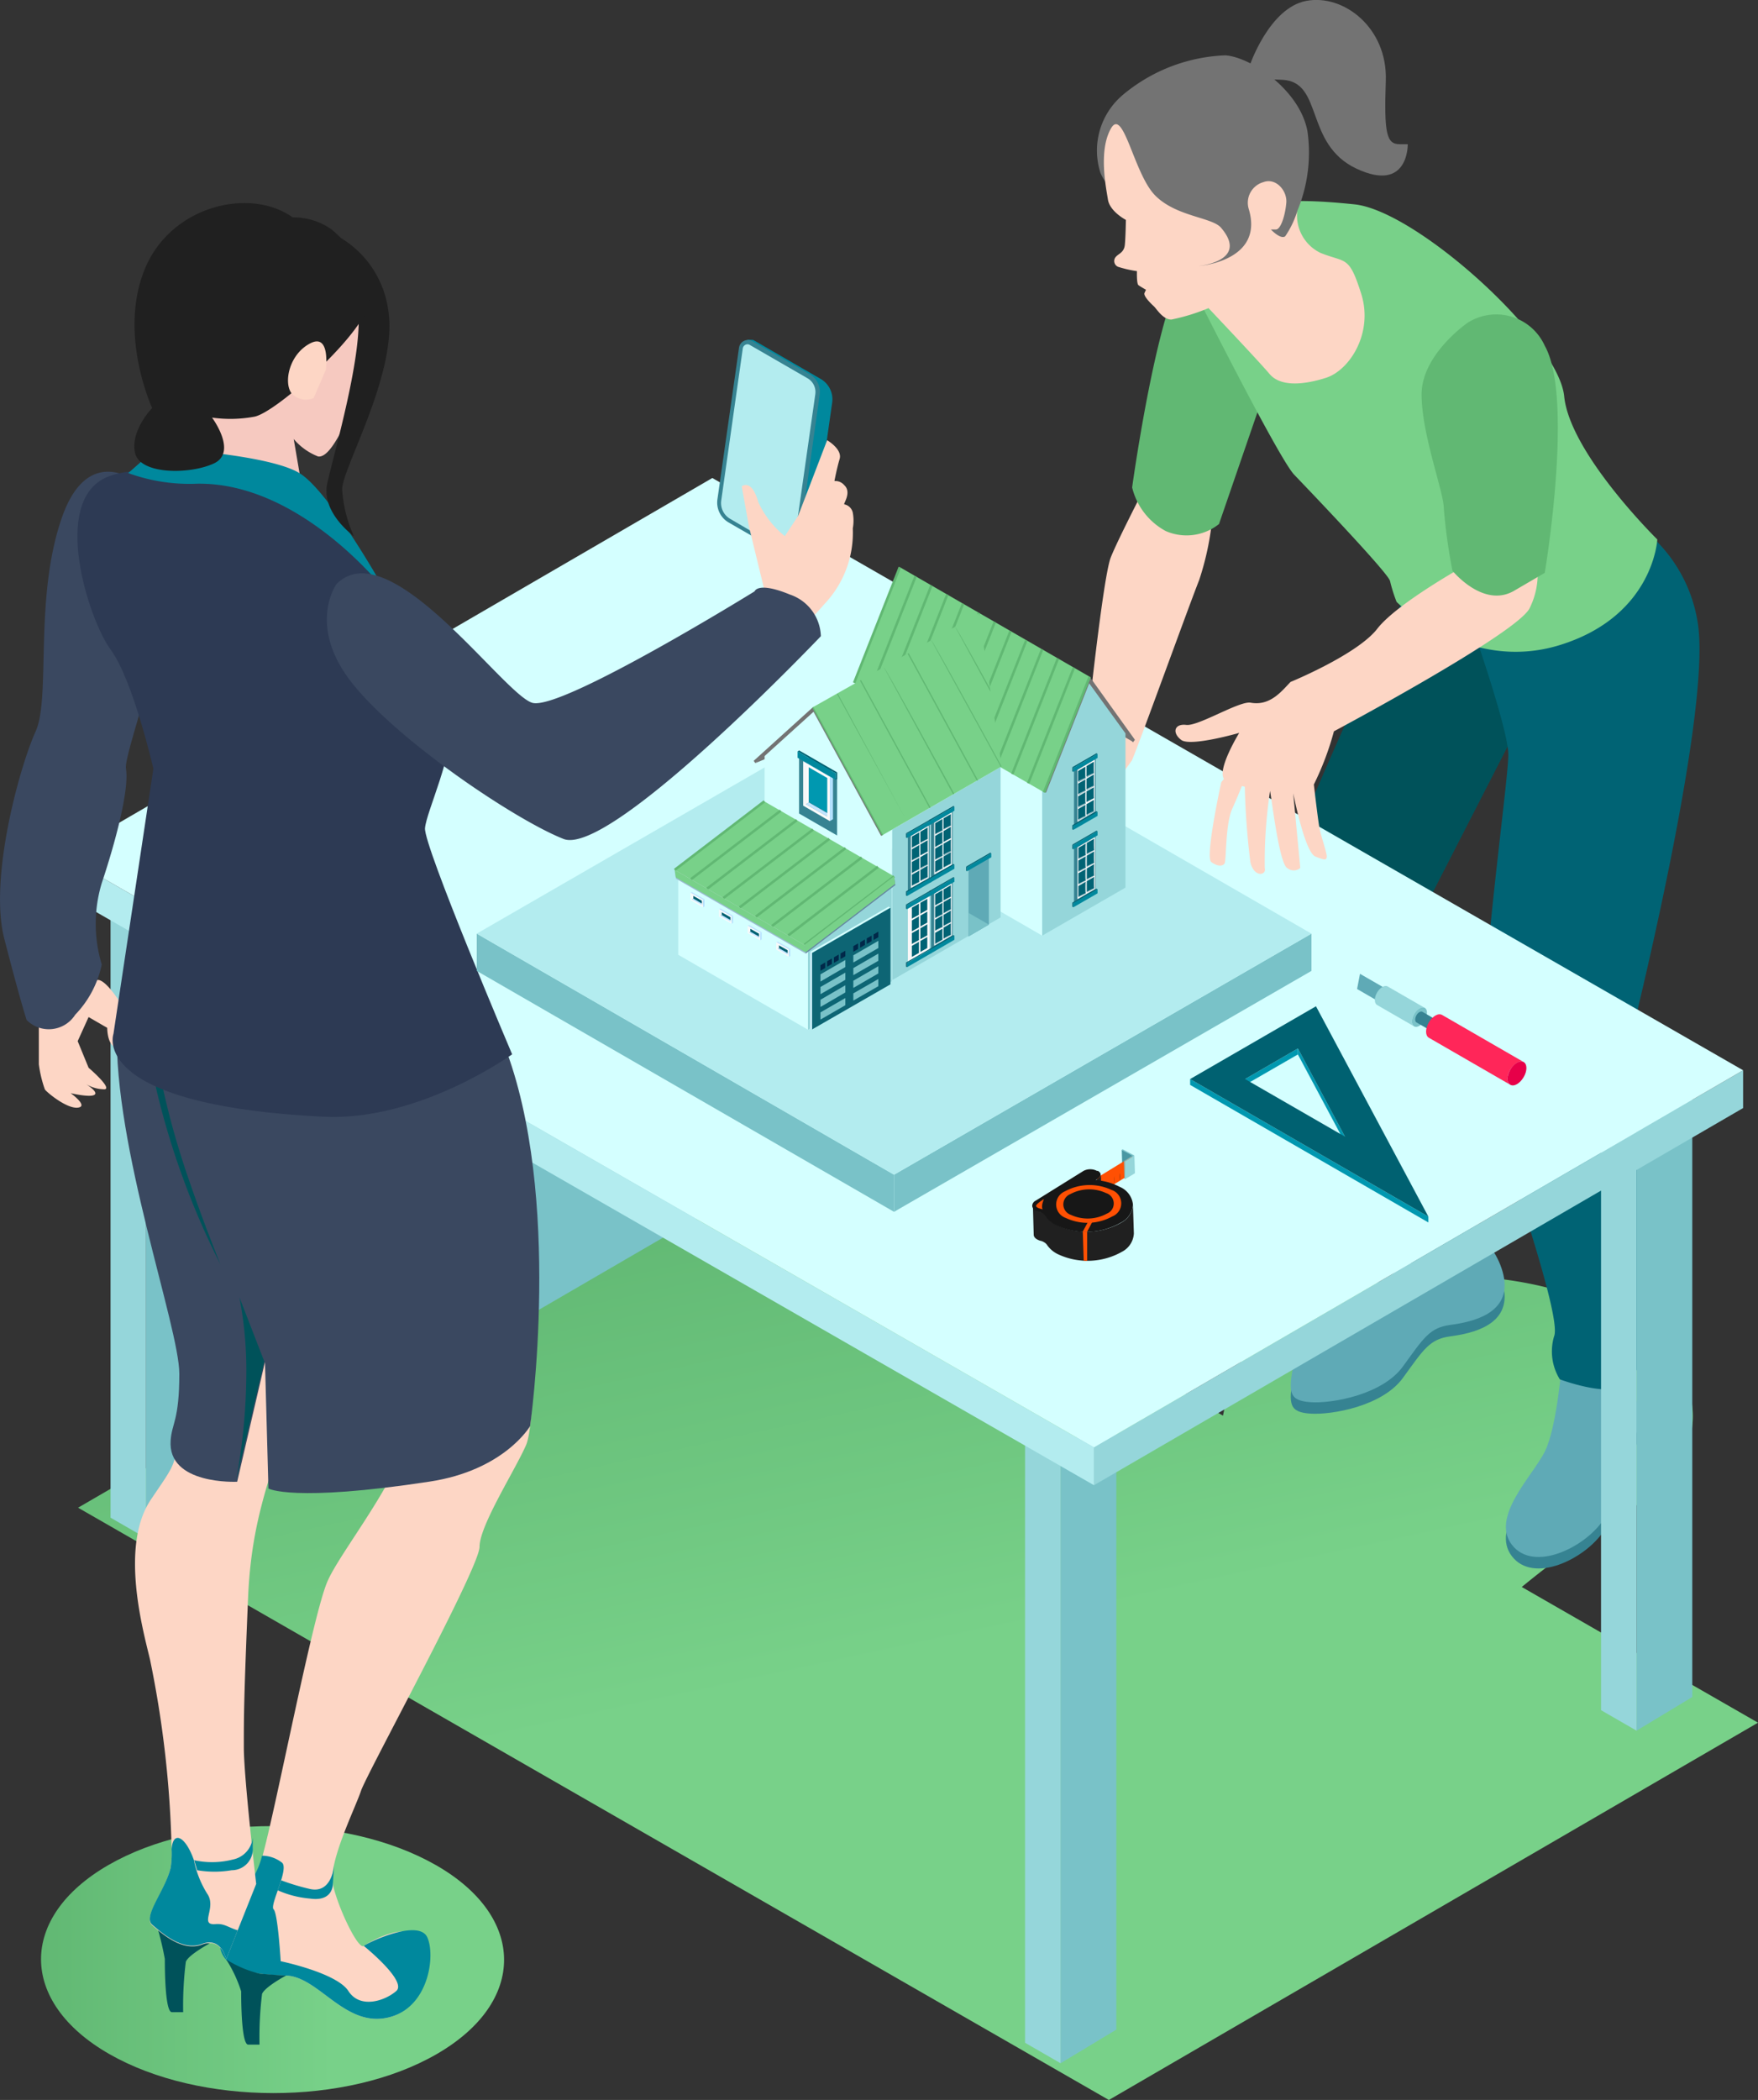 <?xml version="1.0" encoding="UTF-8"?> <svg xmlns="http://www.w3.org/2000/svg" xmlns:xlink="http://www.w3.org/1999/xlink" viewBox="0 0 132.16 157.85"><rect x="0" y="0" width="132.16" height="157.85" fill="#333333" stroke="none"/> <defs> <style>.cls-1{isolation:isolate;}.cls-2,.cls-3,.cls-39{mix-blend-mode:multiply;}.cls-2{fill:url(#Безымянный_градиент_5);}.cls-3{fill:url(#Безымянный_градиент_9);}.cls-4{fill:#368392;}.cls-5{fill:#5faab6;}.cls-6{fill:#00525a;}.cls-7{fill:#006374;}.cls-8{fill:#79c2c8;}.cls-9{fill:#95d6da;}.cls-10{fill:#b3ecef;}.cls-11{fill:#d4ffff;}.cls-12{fill:#737373;}.cls-13{fill:#fdd6c5;}.cls-14{fill:#61b873;}.cls-15{fill:#78d189;}.cls-16{fill:#00889d;}.cls-17{fill:#f6c9c0;}.cls-18{fill:#3a4860;}.cls-19{fill:#2d3a54;}.cls-20{fill:#202020;}.cls-21{fill:#dbdde4;}.cls-22{fill:#c4c8cd;}.cls-23{fill:#cedbe8;}.cls-24{fill:#9abad2;}.cls-25{fill:#6486a0;}.cls-26{fill:#f8f8f8;}.cls-27{fill:#c6def6;}.cls-28{fill:#d3f3ff;}.cls-29{fill:#0d6574;}.cls-30{fill:#012849;}.cls-31{fill:#006171;}.cls-32{fill:#f9fafa;}.cls-33{fill:#ededed;}.cls-34{fill:#fafafa;}.cls-35{fill:#e70049;}.cls-36{fill:#c2e4ff;}.cls-37{fill:#0098b0;}.cls-38{fill:#b4e1ff;}.cls-40{fill:#4998a3;}.cls-41{fill:#ff5003;}.cls-42{fill:#171717;}.cls-43{fill:#ff2659;}</style> <linearGradient id="Безымянный_градиент_5" x1="3.09" y1="147.28" x2="37.89" y2="147.28" gradientUnits="userSpaceOnUse"> <stop offset="0" stop-color="#61b873"></stop> <stop offset="0.63" stop-color="#78d189"></stop> </linearGradient> <linearGradient id="Безымянный_градиент_9" x1="61.49" y1="86.21" x2="87.13" y2="204.57" gradientUnits="userSpaceOnUse"> <stop offset="0.01" stop-color="#61b873"></stop> <stop offset="0.32" stop-color="#78d189"></stop> <stop offset="0.65" stop-color="#78d189"></stop> </linearGradient> </defs> <title>12Ресурс 5</title> <g class="cls-1"> <g id="Слой_2" data-name="Слой 2"> <g id="Layer_1" data-name="Layer 1"> <path class="cls-2" d="M32.83,154.4c-6.77,3.92-17.79,3.9-24.61,0s-6.85-10.3-.07-14.21,17.79-3.89,24.61,0S39.61,150.49,32.83,154.4Z"></path> <path class="cls-3" d="M114.4,119.29A75.25,75.25,0,0,1,122,113.8c7.06-4.07,7-10.7-.08-14.8s-18.58-4.12-25.64,0c-2.26,1.31-3.68,4.09-4.34,7.41L54.67,85,5.87,113.33l77.49,44.52,48.8-28.36Z"></path> <path class="cls-4" d="M106.71,94.2s-4.09,5.17-5.38,5.82-3.66,1.29-4.09,3.44-.27,2.7,1.29,2.8,5.38-.54,6.94-2.69,2-2.91,3.56-3.12,4.63-.81,4-3.72-3.87-4.79-3.87-4.79Z"></path> <path class="cls-5" d="M106.71,93.34s-4.09,5.17-5.38,5.82-3.66,1.29-4.09,3.44-.27,2.69,1.29,2.8,5.38-.54,6.94-2.69,2-2.91,3.56-3.12,4.63-.81,4-3.72-3.87-4.79-3.87-4.79Z"></path> <path class="cls-6" d="M106.07,43.81S92.71,71.38,94,74.82,105.42,91.4,105.2,93.56s3.66,1.72,5,.86.64-3.88.64-3.88-2.15-10.12-3.66-12.49a37.81,37.81,0,0,0-3-4.09L114.68,53.5l.86-9.26Z"></path> <path class="cls-4" d="M117.42,103.3s-.37,4.85-1.29,6.68-4.09,4.9-2.47,7,5.49.22,6.89-1.88,1.4-4.85,2.37-6.3-.6-4.36-.87-6.09S117.42,103.3,117.42,103.3Z"></path> <path class="cls-5" d="M117.42,102.44s-.37,4.85-1.29,6.68-4.09,4.9-2.47,7,5.49.21,6.89-1.89,1.4-4.84,2.37-6.29-.6-4.37-.87-6.09S117.42,102.44,117.42,102.44Z"></path> <path class="cls-7" d="M109.3,43.17s4.09,11.2,4.09,13.56-2.8,21.54-1.73,25.2,5.82,17,5.17,18.52a4,4,0,0,0,.43,3.23s4.53,1.72,5.39,0,1.72-1.94,1.72-1.94,1.72-16.8,0-18.3a9.53,9.53,0,0,1-2.37-3s6.89-26.92,5.6-33.81A11.13,11.13,0,0,0,120.28,38Z"></path> <polygon class="cls-8" points="59.77 40.98 59.77 87.26 10.98 115.62 10.98 69.33 59.77 40.98"></polygon> <polygon class="cls-9" points="10.98 69.33 10.98 115.62 8.31 114.08 8.31 67.8 10.98 69.33"></polygon> <g class="cls-1"> <polygon class="cls-8" points="83.92 106.27 83.92 152.56 79.73 155.09 79.73 108.8 83.92 106.27"></polygon> <polygon class="cls-9" points="79.73 108.8 79.73 155.09 77.06 153.55 77.06 107.27 79.73 108.8"></polygon> <polygon class="cls-8" points="127.22 81.28 127.22 127.56 123.03 130.09 123.03 83.81 127.22 81.28"></polygon> <polygon class="cls-9" points="123.03 83.81 123.03 130.09 120.36 128.55 120.36 82.27 123.03 83.81"></polygon> <polygon class="cls-9" points="131.04 80.45 131.04 83.29 82.24 111.64 82.24 108.8 131.04 80.45"></polygon> <polygon class="cls-10" points="82.24 108.8 82.24 111.64 4.75 67.13 4.75 64.29 82.24 108.8"></polygon> <polygon class="cls-11" points="131.04 80.45 82.24 108.8 4.75 64.29 53.55 35.93 131.04 80.45"></polygon> </g> <path class="cls-12" d="M93.92,5S95.38.62,98.18.07s6.14,2,6,6,.06,4.77,1.05,4.77h.6s.08,3.68-3.85,1.84S99.5,6.16,96.42,6s-2.87,0-2.87,0Z"></path> <path class="cls-13" d="M91.15,38.81a21.38,21.38,0,0,1-1,4.79c-.75,1.88-4.74,12.92-5.06,13.56a38.43,38.43,0,0,1-2.58,3.29,4.76,4.76,0,0,0-1,1.56c-.11.59-.6,1.83-1.4,1.83s-1-.65-.7-1.24.86-.64.86-1.29V60s-4.52-.27-4.85-.22a13.54,13.54,0,0,0-1.77.49,5,5,0,0,1-1.94.37c-.38-.1-1-.64-.49-.91s.81-.38,1.51-.75a17.92,17.92,0,0,1,3.66-.65l-4.25-.22a4.27,4.27,0,0,1-1.35-.27.59.59,0,0,1-.1-.91,2.23,2.23,0,0,1,.8-.22s-.64-.53-.27-.75a3.36,3.36,0,0,1,.81-.32s-.16-.43,0-.54,5.22.59,6.78.48a8.18,8.18,0,0,0,2.91-.8s1.19-11.36,1.78-12.87,3.34-6.78,3.34-6.78Z"></path> <path class="cls-14" d="M95.08,29.39l-3.44,10a3.91,3.91,0,0,1-4,.53,5.08,5.08,0,0,1-2.53-3.28s2.21-16.1,4.63-16.9S95.08,29.39,95.08,29.39Z"></path> <path class="cls-15" d="M89.54,21.36s6.57,13.09,7.75,14.32,7.11,7.43,7.21,8a11.49,11.49,0,0,0,.49,1.56s5.33,5.43,12.33,3.23,7.27-7.92,7.27-7.92-6.57-6.46-7-10.76-11.09-13.95-15.77-14.43S89.05,14.37,89.54,21.36Z"></path> <path class="cls-13" d="M115.59,42.79l-5.27-.38s-5.28,2.91-6.78,4.85-6.52,4-6.52,4c-.64.65-1.51,1.83-3,1.56-.85-.15-3.93,1.78-4.84,1.67s-1.08.6-.38,1.13,4.36-.53,4.36-.53-1.66,2.7-1.15,3.46l-.2.25s-1.24,5.65-.75,6,.86.32,1,.1.05-3,.59-4.14c.3-.66.55-1.27.71-1.68l.22.06A55.34,55.34,0,0,0,94,64.81c.27,1.18,1.24,1,1.08.43a35.47,35.47,0,0,1,.4-5.79c.18,1.08.7,5.37,1.27,5.79s1,0,1,0l-.53-5.61c.13.64.92,4.45,1.66,4.75s.81.27.86.05-.43-1.56-.54-2.15-.33-2.45-.43-3.31a21.76,21.76,0,0,0,1.51-4S114.14,47.58,115,45.7A5.82,5.82,0,0,0,115.59,42.79Z"></path> <path class="cls-14" d="M110.32,24.27s-3.45,2.37-3.45,5.38,1.67,7.33,1.67,8.56a42.27,42.27,0,0,0,.65,4.69s2.31,2.85,4.63,1.51l2.31-1.35s2.21-13.14,0-17.07A4,4,0,0,0,110.32,24.27Z"></path> <path class="cls-12" d="M84.05,14.69A4.39,4.39,0,0,1,82.73,13,5.47,5.47,0,0,1,84.45,7.1a12.74,12.74,0,0,1,7.67-2.94c1.94.14,5.6,2.61,6.17,5.71a11.39,11.39,0,0,1-.77,6s-.39,1.95-.39,2.41.16.94-1.35,1.8A12,12,0,0,1,93,21.28l-2.7-.59-2-3Z"></path> <path class="cls-13" d="M97.52,15.89A3.12,3.12,0,0,0,99.25,19c1.93.79,2.15.14,3.08,3.08s-.86,5.75-2.65,6.32-3.45.65-4.24-.29-4.59-4.95-4.59-4.95a14.74,14.74,0,0,1-2.79.86c-.65,0-1.11-.81-1.32-1s-.81-.78-.7-1l.11-.24s-.43-.24-.57-.35-.11-1.05-.11-1.05a8.66,8.66,0,0,1-1.34-.3.47.47,0,0,1-.24-.78c.21-.24.61-.32.67-.89s.08-1.88.08-1.88S83.43,15.9,83.29,15s-.72-3.66.22-5.33,1.72,3.36,3.31,5,4.36,1.65,5,2.48C93.92,19.65,90.08,20,90.08,20s5-.34,3.79-4.31a1.61,1.61,0,0,1,1.11-2c.94-.35,1.8.65,1.72,1.56s-.41,2-.78,2h-.38s.73.78,1.08.51A7.13,7.13,0,0,0,97.52,15.89Z"></path> <path id="Axo_base" data-name="Axo base" class="cls-16" d="M56.62,25.55l5.07,2.93a1.77,1.77,0,0,1,.87,1.78L60.8,42.65,56.18,25.53Z"></path> <g id="Axo_Projection" data-name="Axo Projection"> <path id="Axo_base-2" data-name="Axo base" class="cls-4" d="M56.54,25.63l4.33,2.5a1.52,1.52,0,0,1,.75,1.54L60,41.22a.68.68,0,0,1-1,.49l-4.23-2.44a1.73,1.73,0,0,1-.84-1.71l1.63-11.44A.68.68,0,0,1,56.54,25.63Z"></path> <path class="cls-10" d="M59.3,41.48a.34.34,0,0,1-.17,0L54.89,39a1.37,1.37,0,0,1-.67-1.38l1.62-11.43a.36.36,0,0,1,.35-.31.35.35,0,0,1,.18.05l4.33,2.5a1.19,1.19,0,0,1,.59,1.21L59.65,41.17A.35.35,0,0,1,59.3,41.48Z"></path> </g> <path class="cls-17" d="M12.83,35.1s3.26-2,2.21-4.17-5.73-2.47-3.9-8.08,3.51-6.64,7.55-6.51a15.91,15.91,0,0,1,5.86,1s3.79,3.42,3.66,5.37-.92,2.61-.92,3.78a10.31,10.31,0,0,1-.91,4.43c-.78,1.7-1.69,3.52-2.47,3.39A4.58,4.58,0,0,1,22.08,33l.78,4.56Z"></path> <path class="cls-13" d="M12.09,45.53,8.49,57.12s-.15,8.26-1.4,9.64-1.25,6.9-1.25,6.9H7.36c.6,0,1.6,1.59,1.6,1.59s.73,3.5-.09,3.5-.81-1.49-.81-1.49l-1.4-.81-.82,1.81.82,2s1.77,1.51,1.22,1.62a2.73,2.73,0,0,1-1.43-.4s1,.61.64.82-1.78-.13-1.78-.13,1.4,1,.53,1.09S3.4,82,3.37,81.88A9.05,9.05,0,0,1,2.92,80c0-.69,0-3.47,0-3.47a16.19,16.19,0,0,0-.9-2.7C1.33,72.26.19,64,1.78,60.52s2-9,2.31-11.56S4.51,37.44,8,37.5,12.09,45.53,12.09,45.53Z"></path> <path class="cls-18" d="M10.74,36.54S6.7,32.89,4.62,39,3.84,52.43,2.67,55-.85,66,.32,70.55,2,76.67,2,76.67a2.35,2.35,0,0,0,3.65-.39,7.71,7.71,0,0,0,2-3.78,10.55,10.55,0,0,1,0-6.12c1-3,2.08-7,1.82-8.6S16.09,39.79,10.74,36.54Z"></path> <path class="cls-13" d="M21.52,148.5c2.42.09,4.35,3.81,7.53,3.18s2.86-4.56,2.23-5.94-3.5.21-3.93.53-2-3-2.33-4.66,1.7-5.73,2.12-7,8.91-16.75,8.91-18.34,2.65-5.72,3.49-7.63.53-12.19,0-18.23a29.73,29.73,0,0,0-4.13-11.66L18.66,73.66l-1.8,6.47a25,25,0,0,0,1.06,6.36c1.06,3.6,5.94,5.3,5.94,5.3s6,11.55,6.78,14.63-4.88,9.85-6,12.4c-1.09,2.37-3.85,16.87-4.9,20.67a5.66,5.66,0,0,1-.19.63c-.85,2.34-2.86,3.18-3,5.62S19.11,148.41,21.52,148.5Z"></path> <path class="cls-16" d="M21.52,148.5c2.42.09,4.35,3.81,7.53,3.18s3.71-4.68,3.07-6.06-4.34.33-4.77.65c0,0,3.29,2.65,2.44,3.39s-2.72,1.37-3.6,0-5.09-2.24-5.09-2.24-.21-3.59-.53-3.9,1.17-3,.64-3.5a2.44,2.44,0,0,0-1.51-.53,5.66,5.66,0,0,1-.19.63c-.85,2.34-2.86,3.18-3,5.62S19.11,148.41,21.52,148.5Z"></path> <path class="cls-6" d="M19.51,153.69h-.85c-.53,0-.53-3.5-.53-4A10.07,10.07,0,0,0,17,147.28a8.25,8.25,0,0,0,2.5,1.07c.95.09,2,.15,2,.15s-1.59.85-1.8,1.38A26.62,26.62,0,0,0,19.51,153.69Z"></path> <path class="cls-6" d="M13.77,151.25h-.85c-.53,0-.53-3.49-.53-4a23.36,23.36,0,0,0-.73-2.93s1.16,1.51,2.11,1.61,2,.15,2,.15-1.59.85-1.8,1.38A26.62,26.62,0,0,0,13.77,151.25Z"></path> <path class="cls-13" d="M11.35,112.71c-2.36,3.49-.6,9.83-.08,12A78.75,78.75,0,0,1,12.9,139a6.92,6.92,0,0,1-.07,1.39c-.42,1.8-2.12,3.71-1.38,4.34s2.26,2,3.74,1.44S17,147.28,17,147.28l2.26-5.67s-.93-8-.93-10.28,0-3.61.32-11.24,2.65-10.49,3.82-17.49a73.42,73.42,0,0,0,.74-14.21C24,69.21,16.33,64.54,12.51,68.15S10,81.08,10,81.08s3.92,17,3.5,23.22S13.75,109.15,11.35,112.71Z"></path> <path class="cls-18" d="M14,65.33s-4.95,3.13-5.21,12,4.69,22.42,4.69,25.93-.56,3.71-.65,5c-.26,3.38,5,3.12,5,3.12l2.09-9,.26,9.51s1.82,1.05,12.11-.52c5.63-.85,7.56-4.17,7.56-4.17s2.48-17.33-1.95-28.66-4.56-11.73-4.56-11.73Z"></path> <path class="cls-6" d="M19.87,102.34,18,97.52a29.3,29.3,0,0,1,.52,5.34,45.22,45.22,0,0,1-.78,8.47Z"></path> <path class="cls-6" d="M14.13,68.2a29.16,29.16,0,0,0-2,6.69,18.51,18.51,0,0,0,.11,6.88,61.45,61.45,0,0,0,1.89,6.71c.75,2.2,1.57,4.39,2.44,6.56a59.37,59.37,0,0,1-4.82-13.17,17.44,17.44,0,0,1,0-7.05A24.49,24.49,0,0,1,14.13,68.2Z"></path> <path class="cls-16" d="M11.45,144.68c.75.64,2.26,2,3.74,1.44S17,147.28,17,147.28l.87-2.18c-.76-.24-1-.52-1.66-.47-1.28.11.11-1.22-.63-2.28a7.49,7.49,0,0,1-1-2.52C13.94,138,13,137.58,12.9,139a6.92,6.92,0,0,1-.07,1.39C12.41,142.14,10.71,144.05,11.45,144.68Z"></path> <path class="cls-16" d="M25.12,140.16l-.1,1.45s.05,1.36-1.72,1.1a7.49,7.49,0,0,1-2.42-.62l.26-.75a16.71,16.71,0,0,0,2.16.65C25,142.37,25.12,140.16,25.12,140.16Z"></path> <path class="cls-16" d="M19,138.89a1.58,1.58,0,0,1-1.58,1.69,7.73,7.73,0,0,1-2.6,0l-.22-.75a6.29,6.29,0,0,0,2.89-.05A1.88,1.88,0,0,0,19,138.15l0,1.23Z"></path> <path class="cls-19" d="M22.8,37.71s6.33,6.36,7.88,9.19,3.39,3.23,3.39,6.62-2,7.42-2.12,8.73,6.55,17,6.55,17-7,5.06-14.2,4.69C6.57,83.06,8.53,77.71,8.53,77.71l3-19.93S10,51.11,8.33,48.85s-4.56-11.23-.26-13S22.8,37.71,22.8,37.71Z"></path> <path class="cls-16" d="M9.64,35.56l2.15-1.89s8.52.44,10.81,1.95,6.32,8.74,6.32,8.74-6.32-8.15-14.14-8A13.43,13.43,0,0,1,9.64,35.56Z"></path> <path class="cls-13" d="M27.22,44.06s2.23,0,5.17,2.46a76.74,76.74,0,0,1,6.86,6.89l2.21,1.92,4.72.89c.45.09,11.37-11.51,11.37-11.51L56.3,39.56l-.54-3s.73-.63,1.25,1.19A7.07,7.07,0,0,0,59,40.3l1-1.52,2.18-5.69s1.16.67.94,1.41-.39,1.66-.39,1.66a.87.87,0,0,1,.74.31c.58.54-.09,1.41,0,1.44a.81.81,0,0,1,.64.63,3.25,3.25,0,0,1,0,1.18A7.78,7.78,0,0,1,62,45.38C57.75,50.24,44.6,62.24,42.81,61.85a14.65,14.65,0,0,1-6.37-2.69C34.38,57.46,20.46,46.8,27.22,44.06Z"></path> <path class="cls-20" d="M26.6,40.3s-2.47-1.76-2-3.95,2.75-9.83,2.31-13.22a18.74,18.74,0,0,0-2.37-5.78,7.5,7.5,0,0,1,4.64,5.92c.78,4.67-3.46,11.91-3.46,13.52A10.16,10.16,0,0,0,26.6,40.3Z"></path> <path class="cls-18" d="M25.3,43.9S23,47.07,26.57,51.47s12.26,10.2,15.79,11.59S61.71,47.82,61.71,47.82a3.42,3.42,0,0,0-2.33-3.13c-2.43-1-2.65-.24-2.65-.24s-14.55,9-16.71,8.38S29.28,39.89,25.3,43.9Z"></path> <path class="cls-20" d="M22,16.34a4.94,4.94,0,0,1,2.93.91c1.24,1,3.32,3.58,2.67,5.87s-6.84,7.88-8.47,8.2a9.9,9.9,0,0,1-3.19.07s1.95,2.61.13,3.45-5.61.85-5.93-.84,1.3-3.33,1.3-3.33-2.54-5.47-.59-10.36S18.82,14.06,22,16.34Z"></path> <path class="cls-13" d="M24.49,27.81s.39-2.81-1.17-2-2,2.87-1.43,3.72a1.46,1.46,0,0,0,1.69.39Z"></path> <g id="Axo_Projection-2" data-name="Axo Projection"> <g id="Axo_Extrusion" data-name="Axo Extrusion"> <g id="Axo_Surface_" data-name="Axo Surface*"> <polygon id="Axo_panel" data-name="Axo panel" class="cls-8" points="35.84 70.18 67.21 88.3 67.21 91.09 35.84 72.98 35.84 70.18"></polygon> <polygon id="Axo_panel-2" data-name="Axo panel" class="cls-8" points="67.21 88.3 98.59 70.18 98.59 72.98 67.21 91.09 67.21 88.3"></polygon> </g> <polygon id="Axo_base-3" data-name="Axo base" class="cls-10" points="35.84 70.18 67.21 52.07 98.59 70.18 67.21 88.3 35.84 70.18"></polygon> </g> <polygon id="Axo_panel_" data-name="Axo panel*" class="cls-12" points="81.8 51 85.17 55.76 70.89 47.52 70.98 44.95 81.8 51"></polygon> <polygon class="cls-12" points="62.19 55.14 56.78 57.36 58.25 55.91 61.27 53.2 62.19 55.14"></polygon> <g id="Axo_Extrusion-2" data-name="Axo Extrusion"> <polygon class="cls-11" points="78.35 58.75 78.35 70.33 64.51 62.34 64.51 50.76 78.35 58.75"></polygon> <polygon class="cls-21" points="81.48 50.81 78.35 58.75 64.51 50.76 67.64 42.82 81.48 50.81"></polygon> <polygon class="cls-9" points="81.48 50.81 84.61 55.13 84.61 66.72 78.35 70.33 78.35 58.75 81.48 50.81"></polygon> </g> <polygon id="Axo_base-4" data-name="Axo base" class="cls-12" points="81.92 50.87 85.32 55.61 85.17 55.8 81.92 51.26 78.64 59.57 78.49 59.56 81.92 50.87"></polygon> <g id="Axo_Extrusion-3" data-name="Axo Extrusion"> <polygon class="cls-9" points="67.06 73.68 67.06 62.36 75.22 57.65 75.22 68.96 67.06 73.68"></polygon> <polygon class="cls-11" points="67.06 62.36 61.87 52.86 70.03 48.15 75.22 57.65 67.06 62.36"></polygon> <polygon class="cls-11" points="67.06 73.68 57.48 68.15 57.48 56.83 61.87 52.86 67.06 62.36 67.06 73.68"></polygon> </g> <polygon id="Axo_base-5" data-name="Axo base" class="cls-12" points="66.35 62.77 66.24 62.83 61.12 53.43 56.78 57.36 56.66 57.19 61.11 53.16 66.35 62.77"></polygon> <g id="Axo_Extrusion-4" data-name="Axo Extrusion"> <polygon class="cls-22" points="67.04 66.52 60.74 71.47 50.99 65.84 57.29 60.89 67.04 66.52"></polygon> <polygon class="cls-11" points="60.74 71.47 60.74 77.4 50.99 71.77 50.99 65.84 60.74 71.47"></polygon> <polygon class="cls-9" points="67.04 66.52 67.04 73.76 60.74 77.4 60.74 71.47 67.04 66.52"></polygon> </g> <g id="Axo_Extrusion-5" data-name="Axo Extrusion"> <polygon id="Axo_panel_2" data-name="Axo panel°" class="cls-23" points="67.23 65.97 60.49 71.13 50.73 65.5 57.48 60.34 67.23 65.97"></polygon> <polygon id="Axo_panel_3" data-name="Axo panel*" class="cls-24" points="60.49 71.13 60.57 71.68 50.82 66.05 50.73 65.5 60.49 71.13"></polygon> <polygon id="Axo_base-6" data-name="Axo base" class="cls-25" points="67.23 65.97 67.31 66.53 60.57 71.68 60.49 71.13 67.23 65.97"></polygon> </g> <g id="Axo_Extrusion-6" data-name="Axo Extrusion"> <polygon id="Axo_panel_4" data-name="Axo panel°" class="cls-15" points="67.21 65.87 60.47 71.03 50.72 65.39 57.46 60.24 67.21 65.87"></polygon> <rect class="cls-14" x="49.85" y="62.72" width="8.49" height="0.19" transform="translate(-27.03 45.75) rotate(-37.39)"></rect> <rect class="cls-14" x="51.07" y="63.43" width="8.49" height="0.19" transform="translate(-27.21 46.63) rotate(-37.39)"></rect> <rect class="cls-14" x="52.28" y="64.13" width="8.49" height="0.19" transform="translate(-27.39 47.55) rotate(-37.41)"></rect> <rect class="cls-14" x="53.5" y="64.83" width="8.49" height="0.19" transform="translate(-27.55 48.37) rotate(-37.36)"></rect> <rect class="cls-14" x="54.72" y="65.54" width="8.49" height="0.19" transform="translate(-27.74 49.32) rotate(-37.41)"></rect> <rect class="cls-14" x="55.94" y="66.24" width="8.49" height="0.19" transform="translate(-27.91 50.17) rotate(-37.39)"></rect> <rect class="cls-14" x="57.16" y="66.94" width="8.49" height="0.19" transform="translate(-28.09 51.06) rotate(-37.39)"></rect> <rect class="cls-14" x="58.38" y="67.65" width="8.49" height="0.19" transform="translate(-28.27 51.97) rotate(-37.41)"></rect> <rect class="cls-14" x="59.6" y="68.35" width="8.49" height="0.19" transform="translate(-28.43 52.76) rotate(-37.34)"></rect> <polygon class="cls-15" points="60.47 71.03 60.56 71.58 50.8 65.95 50.72 65.39 60.47 71.03"></polygon> <polygon class="cls-15" points="67.21 65.87 67.3 66.43 60.56 71.58 60.47 71.03 67.21 65.87"></polygon> </g> <polygon class="cls-24" points="61.35 72.31 66.35 69.43 66.35 69.31 61.35 72.2 61.35 72.31"></polygon> <polygon class="cls-26" points="61.35 76.93 66.35 74.05 66.35 69.43 61.35 72.31 61.35 76.93"></polygon> <g id="Axo_Compound_Extrusion" data-name="Axo Compound Extrusion"> <g id="Axo_Extrusion-7" data-name="Axo Extrusion"> <polygon class="cls-27" points="66.5 74.24 66.5 69.4 66.35 69.31 66.35 74.16 66.5 74.24"></polygon> <polygon class="cls-11" points="66.94 68.23 61.05 71.63 60.91 71.55 66.8 68.15 66.94 68.23"></polygon> <polygon class="cls-28" points="61.05 71.63 61.05 77.38 60.91 77.3 60.91 71.55 61.05 71.63"></polygon> </g> <polygon class="cls-29" points="61.05 71.63 61.05 77.38 66.94 73.99 66.94 68.23 61.05 71.63"></polygon> </g> <polygon class="cls-30" points="62.04 72.76 61.68 72.97 61.68 72.55 62.04 72.34 62.04 72.76"></polygon> <polygon class="cls-8" points="63.55 72.69 61.68 73.78 61.68 73.24 63.55 72.16 63.55 72.69"></polygon> <polygon class="cls-8" points="63.55 73.65 61.68 74.73 61.68 74.19 63.55 73.11 63.55 73.65"></polygon> <polygon class="cls-8" points="63.55 74.6 61.68 75.69 61.68 75.15 63.55 74.06 63.55 74.6"></polygon> <polygon class="cls-8" points="63.55 75.56 61.68 76.64 61.68 76.1 63.55 75.02 63.55 75.56"></polygon> <polygon class="cls-30" points="62.54 72.46 62.18 72.67 62.18 72.25 62.54 72.05 62.54 72.46"></polygon> <polygon class="cls-30" points="63.05 72.17 62.69 72.38 62.69 71.96 63.05 71.75 63.05 72.17"></polygon> <polygon class="cls-30" points="63.55 71.88 63.19 72.09 63.19 71.67 63.55 71.46 63.55 71.88"></polygon> <polygon class="cls-30" points="64.51 71.33 64.15 71.54 64.15 71.12 64.51 70.91 64.51 71.33"></polygon> <polygon class="cls-8" points="66.03 71.26 64.15 72.35 64.15 71.81 66.03 70.72 66.03 71.26"></polygon> <polygon class="cls-8" points="66.03 72.22 64.15 73.3 64.15 72.77 66.03 71.68 66.03 72.22"></polygon> <polygon class="cls-8" points="66.03 73.17 64.15 74.26 64.15 73.72 66.03 72.63 66.03 73.17"></polygon> <polygon class="cls-8" points="66.03 74.13 64.15 75.21 64.15 74.67 66.03 73.59 66.03 74.13"></polygon> <polygon class="cls-30" points="65.02 71.03 64.66 71.24 64.66 70.83 65.02 70.62 65.02 71.03"></polygon> <polygon class="cls-30" points="65.53 70.74 65.16 70.95 65.16 70.53 65.53 70.33 65.53 70.74"></polygon> <polygon class="cls-30" points="66.03 70.45 65.67 70.66 65.67 70.24 66.03 70.03 66.03 70.45"></polygon> <polygon class="cls-5" points="74.34 64.35 74.34 69.5 72.81 70.39 72.81 65.23 74.34 64.35"></polygon> <polygon class="cls-8" points="74.34 69.5 72.81 70.39 72.81 68.62 74.34 69.5"></polygon> <g id="Axo_Extrusion-8" data-name="Axo Extrusion"> <polygon id="Axo_panel_5" data-name="Axo panel°" class="cls-31" points="74.52 64.14 72.7 65.19 72.63 65.14 74.45 64.09 74.52 64.14"></polygon> <polygon id="Axo_panel_6" data-name="Axo panel*" class="cls-7" points="72.7 65.19 72.7 65.49 72.63 65.45 72.63 65.14 72.7 65.19"></polygon> <polygon id="Axo_base-7" data-name="Axo base" class="cls-16" points="74.52 64.14 74.52 64.44 72.7 65.49 72.7 65.19 74.52 64.14"></polygon> </g> <polygon class="cls-4" points="82.37 61.19 80.74 62.13 80.74 57.82 82.37 56.88 82.37 61.19"></polygon> <polygon class="cls-7" points="82.21 57.2 82.21 58.08 81.64 58.4 81.64 57.53 82.21 57.2"></polygon> <polygon class="cls-7" points="81.57 57.57 81.57 58.44 81.01 58.77 81.01 57.89 81.57 57.57"></polygon> <polygon class="cls-7" points="82.21 58.16 82.21 59.03 81.64 59.36 81.64 58.48 82.21 58.16"></polygon> <polygon class="cls-7" points="82.21 59.11 82.21 59.99 81.64 60.31 81.64 59.44 82.21 59.11"></polygon> <polygon class="cls-7" points="81.57 59.48 81.57 60.35 81.01 60.68 81.01 59.8 81.57 59.48"></polygon> <polygon class="cls-7" points="82.21 60.07 82.21 60.95 81.64 61.27 81.64 60.4 82.21 60.07"></polygon> <polygon class="cls-7" points="81.57 58.52 81.57 59.4 81.01 59.72 81.01 58.85 81.57 58.52"></polygon> <polygon class="cls-7" points="81.57 60.44 81.57 61.31 81.01 61.64 81.01 60.76 81.57 60.44"></polygon> <g id="Axo_Compound_Extrusion-2" data-name="Axo Compound Extrusion"> <g id="Axo_Extrusion-9" data-name="Axo Extrusion"> <g id="Axo_Inversion" data-name="Axo Inversion"> <path id="Axo_panel-3" data-name="Axo panel" class="cls-32" d="M82.24,61v-.88a8,8,0,0,0,0,.86Z"></path> <path id="Axo_panel-4" data-name="Axo panel" class="cls-33" d="M81.68,61.29l.56-.32a4.8,4.8,0,0,0-.6.3Z"></path> </g> <g id="Axo_Inversion-2" data-name="Axo Inversion"> <path id="Axo_panel-5" data-name="Axo panel" class="cls-32" d="M81.61,58.47v-.88a5.91,5.91,0,0,0,0,.85Z"></path> <path id="Axo_panel-6" data-name="Axo panel" class="cls-33" d="M81.05,58.79l.56-.32a3.36,3.36,0,0,0-.6.3Z"></path> </g> <g id="Axo_Inversion-3" data-name="Axo Inversion"> <path id="Axo_panel-7" data-name="Axo panel" class="cls-32" d="M81.61,59.42v-.87a5.84,5.84,0,0,0,0,.85Z"></path> <path id="Axo_panel-8" data-name="Axo panel" class="cls-33" d="M81.05,59.75l.56-.33a4.2,4.2,0,0,0-.6.3Z"></path> </g> <g id="Axo_Inversion-4" data-name="Axo Inversion"> <path id="Axo_panel-9" data-name="Axo panel" class="cls-32" d="M81.61,60.38V59.5a5.91,5.91,0,0,0,0,.85Z"></path> <path id="Axo_panel-10" data-name="Axo panel" class="cls-33" d="M81.05,60.7l.56-.32a3.36,3.36,0,0,0-.6.3Z"></path> </g> <g id="Axo_Inversion-5" data-name="Axo Inversion"> <path id="Axo_panel-11" data-name="Axo panel" class="cls-32" d="M81.61,61.33v-.87a5.91,5.91,0,0,0,0,.85Z"></path> <path id="Axo_panel-12" data-name="Axo panel" class="cls-33" d="M81.05,61.66l.56-.33a4.21,4.21,0,0,0-.6.31Z"></path> </g> <g id="Axo_Inversion-6" data-name="Axo Inversion"> <path id="Axo_panel-13" data-name="Axo panel" class="cls-32" d="M82.24,60v-.87a7.77,7.77,0,0,0,0,.85Z"></path> <path id="Axo_panel-14" data-name="Axo panel" class="cls-33" d="M81.68,60.34l.56-.33a4.8,4.8,0,0,0-.6.3Z"></path> </g> <g id="Axo_Inversion-7" data-name="Axo Inversion"> <path id="Axo_panel-15" data-name="Axo panel" class="cls-32" d="M82.24,59.06v-.88a7.86,7.86,0,0,0,0,.85Z"></path> <path id="Axo_panel-16" data-name="Axo panel" class="cls-33" d="M81.68,59.38l.56-.32a3.73,3.73,0,0,0-.6.3Z"></path> </g> <g id="Axo_Inversion-8" data-name="Axo Inversion"> <path id="Axo_panel-17" data-name="Axo panel" class="cls-32" d="M82.24,58.1v-.88a8,8,0,0,0,0,.86Z"></path> <path id="Axo_panel-18" data-name="Axo panel" class="cls-33" d="M81.68,58.42l.56-.32a4.8,4.8,0,0,0-.6.3Z"></path> </g> <path id="Axo_panel_7" data-name="Axo panel°" class="cls-33" d="M82.31,57.1,81,57.87s1.3-.79,1.3-.79Z"></path> <path id="Axo_panel_8" data-name="Axo panel*" class="cls-32" d="M81,57.87v3.91s0-3.93,0-3.93Z"></path> </g> <path id="Axo_Compound" data-name="Axo Compound" class="cls-34" d="M81,57.87v3.91L82.31,61V57.1ZM82.24,61l-.56.32v-.87l.56-.33Zm-.63.36-.56.33v-.88l.56-.32Zm.07-1.87.56-.32V60l-.56.33Zm-.07.92-.56.32v-.87l.56-.33Zm.07-1.87.56-.33v.88l-.56.32Zm-.07.91-.56.33v-.88l.56-.32Zm.07-1.87.56-.33v.88l-.56.32Zm-.07.92-.56.32v-.87l.56-.33Z"></path> </g> <g id="Axo_Extrusion-10" data-name="Axo Extrusion"> <polygon id="Axo_panel_9" data-name="Axo panel°" class="cls-31" points="82.51 56.67 80.69 57.72 80.61 57.67 82.43 56.62 82.51 56.67"></polygon> <polygon id="Axo_panel_10" data-name="Axo panel*" class="cls-7" points="80.69 57.72 80.69 58.02 80.61 57.98 80.61 57.67 80.69 57.72"></polygon> <polygon id="Axo_base-8" data-name="Axo base" class="cls-16" points="82.51 56.67 82.51 56.97 80.69 58.02 80.69 57.72 82.51 56.67"></polygon> </g> <g id="Axo_Extrusion-11" data-name="Axo Extrusion"> <polygon id="Axo_panel_11" data-name="Axo panel°" class="cls-31" points="82.51 61.03 80.69 62.08 80.61 62.03 82.43 60.98 82.51 61.03"></polygon> <polygon id="Axo_panel_12" data-name="Axo panel*" class="cls-7" points="80.69 62.08 80.69 62.38 80.61 62.34 80.61 62.03 80.69 62.08"></polygon> <polygon id="Axo_base-9" data-name="Axo base" class="cls-16" points="82.51 61.03 82.51 61.33 80.69 62.38 80.69 62.08 82.51 61.03"></polygon> </g> <polygon class="cls-4" points="71.62 65.16 69.99 66.09 69.99 61.78 71.62 60.84 71.62 65.16"></polygon> <polygon class="cls-7" points="71.45 61.16 71.45 62.04 70.89 62.36 70.89 61.49 71.45 61.16"></polygon> <polygon class="cls-7" points="70.82 61.53 70.82 62.41 70.26 62.73 70.26 61.85 70.82 61.53"></polygon> <polygon class="cls-7" points="71.45 62.12 71.45 62.99 70.89 63.32 70.89 62.45 71.45 62.12"></polygon> <polygon class="cls-7" points="71.45 63.08 71.45 63.95 70.89 64.28 70.89 63.4 71.45 63.08"></polygon> <polygon class="cls-7" points="70.82 63.44 70.82 64.32 70.26 64.64 70.26 63.77 70.82 63.44"></polygon> <polygon class="cls-7" points="71.45 64.03 71.45 64.91 70.89 65.23 70.89 64.36 71.45 64.03"></polygon> <polygon class="cls-7" points="70.82 62.48 70.82 63.36 70.26 63.69 70.26 62.81 70.82 62.48"></polygon> <polygon class="cls-7" points="70.82 64.4 70.82 65.27 70.26 65.6 70.26 64.72 70.82 64.4"></polygon> <g id="Axo_Compound_Extrusion-3" data-name="Axo Compound Extrusion"> <g id="Axo_Extrusion-12" data-name="Axo Extrusion"> <g id="Axo_Inversion-9" data-name="Axo Inversion"> <path id="Axo_panel-19" data-name="Axo panel" class="cls-32" d="M71.49,64.93v-.88a6,6,0,0,0,0,.86Z"></path> <path id="Axo_panel-20" data-name="Axo panel" class="cls-33" d="M70.93,65.25l.56-.32a4.2,4.2,0,0,0-.6.3Z"></path> </g> <g id="Axo_Inversion-10" data-name="Axo Inversion"> <path id="Axo_panel-21" data-name="Axo panel" class="cls-32" d="M70.86,62.43v-.88a5.91,5.91,0,0,0,0,.85Z"></path> <path id="Axo_panel-22" data-name="Axo panel" class="cls-33" d="M70.3,62.75l.56-.32a3.36,3.36,0,0,0-.6.3Z"></path> </g> <g id="Axo_Inversion-11" data-name="Axo Inversion"> <path id="Axo_panel-23" data-name="Axo panel" class="cls-32" d="M70.86,63.38v-.87a5.91,5.91,0,0,0,0,.85Z"></path> <path id="Axo_panel-24" data-name="Axo panel" class="cls-33" d="M70.3,63.71l.56-.33a4.21,4.21,0,0,0-.6.31Z"></path> </g> <g id="Axo_Inversion-12" data-name="Axo Inversion"> <path id="Axo_panel-25" data-name="Axo panel" class="cls-32" d="M70.86,64.34v-.88a6,6,0,0,0,0,.86Z"></path> <path id="Axo_panel-26" data-name="Axo panel" class="cls-33" d="M70.3,64.66l.56-.32a4.2,4.2,0,0,0-.6.3Z"></path> </g> <g id="Axo_Inversion-13" data-name="Axo Inversion"> <path id="Axo_panel-27" data-name="Axo panel" class="cls-32" d="M70.86,65.29v-.87a5.91,5.91,0,0,0,0,.85Z"></path> <path id="Axo_panel-28" data-name="Axo panel" class="cls-33" d="M70.3,65.62l.56-.33a4.21,4.21,0,0,0-.6.31Z"></path> </g> <g id="Axo_Inversion-14" data-name="Axo Inversion"> <path id="Axo_panel-29" data-name="Axo panel" class="cls-32" d="M71.49,64V63.1a5.91,5.91,0,0,0,0,.85Z"></path> <path id="Axo_panel-30" data-name="Axo panel" class="cls-33" d="M70.93,64.3l.56-.33a4.21,4.21,0,0,0-.6.31Z"></path> </g> <g id="Axo_Inversion-15" data-name="Axo Inversion"> <path id="Axo_panel-31" data-name="Axo panel" class="cls-32" d="M71.49,63v-.88a5.91,5.91,0,0,0,0,.85Z"></path> <path id="Axo_panel-32" data-name="Axo panel" class="cls-33" d="M70.93,63.34l.56-.32a3.36,3.36,0,0,0-.6.3Z"></path> </g> <g id="Axo_Inversion-16" data-name="Axo Inversion"> <path id="Axo_panel-33" data-name="Axo panel" class="cls-32" d="M71.49,62.06v-.87a5.84,5.84,0,0,0,0,.85Z"></path> <path id="Axo_panel-34" data-name="Axo panel" class="cls-33" d="M70.93,62.39l.56-.33a4.2,4.2,0,0,0-.6.3Z"></path> </g> <path id="Axo_panel_13" data-name="Axo panel°" class="cls-33" d="M71.56,61.06l-1.33.78s1.29-.8,1.29-.8Z"></path> <path id="Axo_panel_14" data-name="Axo panel*" class="cls-32" d="M70.23,61.84v3.9s0-3.93,0-3.93Z"></path> </g> <path id="Axo_Compound-2" data-name="Axo Compound" class="cls-34" d="M70.23,61.84v3.9L71.56,65V61.06Zm1.26,3.09-.56.32v-.87l.56-.33Zm-.63.36-.56.33v-.88l.56-.32Zm.07-1.87.56-.32V64l-.56.33Zm-.07.92-.56.32v-.87l.56-.33Zm.07-1.87.56-.33V63l-.56.32Zm-.07.91-.56.33v-.88l.56-.32Zm.07-1.87.56-.32v.87l-.56.33Zm-.07.92-.56.32v-.87l.56-.33Z"></path> </g> <g id="Axo_Extrusion-13" data-name="Axo Extrusion"> <polygon id="Axo_panel_15" data-name="Axo panel°" class="cls-31" points="71.75 60.63 69.94 61.68 69.86 61.63 71.68 60.58 71.75 60.63"></polygon> <polygon id="Axo_panel_16" data-name="Axo panel*" class="cls-35" points="69.94 61.68 69.94 61.99 69.86 61.94 69.86 61.63 69.94 61.68"></polygon> <polygon id="Axo_base-10" data-name="Axo base" class="cls-16" points="71.75 60.63 71.75 60.94 69.94 61.99 69.94 61.68 71.75 60.63"></polygon> </g> <g id="Axo_Extrusion-14" data-name="Axo Extrusion"> <polygon id="Axo_panel_17" data-name="Axo panel°" class="cls-31" points="71.75 64.99 69.94 66.04 69.86 66 71.68 64.94 71.75 64.99"></polygon> <polygon id="Axo_panel_18" data-name="Axo panel*" class="cls-35" points="69.94 66.04 69.94 66.34 69.86 66.3 69.86 66 69.94 66.04"></polygon> <polygon id="Axo_base-11" data-name="Axo base" class="cls-16" points="71.75 64.99 71.75 65.3 69.94 66.34 69.94 66.04 71.75 64.99"></polygon> </g> <polygon class="cls-4" points="69.88 66.16 68.25 67.1 68.25 62.79 69.88 61.85 69.88 66.16"></polygon> <polygon class="cls-7" points="69.71 62.17 69.71 63.05 69.15 63.37 69.15 62.5 69.71 62.17"></polygon> <polygon class="cls-7" points="69.08 62.54 69.08 63.41 68.51 63.74 68.51 62.86 69.08 62.54"></polygon> <polygon class="cls-7" points="69.71 63.13 69.71 64 69.15 64.33 69.15 63.45 69.71 63.13"></polygon> <polygon class="cls-7" points="69.71 64.08 69.71 64.96 69.15 65.28 69.15 64.41 69.71 64.08"></polygon> <polygon class="cls-7" points="69.08 64.45 69.08 65.32 68.51 65.65 68.51 64.77 69.08 64.45"></polygon> <polygon class="cls-7" points="69.71 65.04 69.71 65.91 69.15 66.24 69.15 65.36 69.71 65.04"></polygon> <polygon class="cls-7" points="69.08 63.49 69.08 64.37 68.51 64.69 68.51 63.82 69.08 63.49"></polygon> <polygon class="cls-7" points="69.08 65.4 69.08 66.28 68.51 66.6 68.51 65.73 69.08 65.4"></polygon> <g id="Axo_Compound_Extrusion-4" data-name="Axo Compound Extrusion"> <g id="Axo_Extrusion-15" data-name="Axo Extrusion"> <g id="Axo_Inversion-17" data-name="Axo Inversion"> <path id="Axo_panel-35" data-name="Axo panel" class="cls-32" d="M69.75,65.94v-.88a5.91,5.91,0,0,0,0,.85Z"></path> <path id="Axo_panel-36" data-name="Axo panel" class="cls-33" d="M69.19,66.26l.56-.32a3.36,3.36,0,0,0-.6.3Z"></path> </g> <g id="Axo_Inversion-18" data-name="Axo Inversion"> <path id="Axo_panel-37" data-name="Axo panel" class="cls-32" d="M69.12,63.43v-.87a5.91,5.91,0,0,0,0,.85Z"></path> <path id="Axo_panel-38" data-name="Axo panel" class="cls-33" d="M68.55,63.76l.57-.33a4.34,4.34,0,0,0-.61.31Z"></path> </g> <g id="Axo_Inversion-19" data-name="Axo Inversion"> <path id="Axo_panel-39" data-name="Axo panel" class="cls-32" d="M69.12,64.39v-.88a6,6,0,0,0,0,.86Z"></path> <path id="Axo_panel-40" data-name="Axo panel" class="cls-33" d="M68.55,64.71l.57-.32a4.33,4.33,0,0,0-.61.3Z"></path> </g> <g id="Axo_Inversion-20" data-name="Axo Inversion"> <path id="Axo_panel-41" data-name="Axo panel" class="cls-32" d="M69.12,65.34v-.87a5.91,5.91,0,0,0,0,.85Z"></path> <path id="Axo_panel-42" data-name="Axo panel" class="cls-33" d="M68.55,65.67l.57-.33a4.34,4.34,0,0,0-.61.31Z"></path> </g> <g id="Axo_Inversion-21" data-name="Axo Inversion"> <path id="Axo_panel-43" data-name="Axo panel" class="cls-32" d="M69.12,66.3v-.87a5.84,5.84,0,0,0,0,.85Z"></path> <path id="Axo_panel-44" data-name="Axo panel" class="cls-33" d="M68.55,66.63l.57-.33a4.33,4.33,0,0,0-.61.3Z"></path> </g> <g id="Axo_Inversion-22" data-name="Axo Inversion"> <path id="Axo_panel-45" data-name="Axo panel" class="cls-32" d="M69.75,65V64.1a6,6,0,0,0,0,.86Z"></path> <path id="Axo_panel-46" data-name="Axo panel" class="cls-33" d="M69.19,65.3l.56-.32a4.2,4.2,0,0,0-.6.3Z"></path> </g> <g id="Axo_Inversion-23" data-name="Axo Inversion"> <path id="Axo_panel-47" data-name="Axo panel" class="cls-32" d="M69.75,64v-.87a5.91,5.91,0,0,0,0,.85Z"></path> <path id="Axo_panel-48" data-name="Axo panel" class="cls-33" d="M69.19,64.35l.56-.33a4.21,4.21,0,0,0-.6.31Z"></path> </g> <g id="Axo_Inversion-24" data-name="Axo Inversion"> <path id="Axo_panel-49" data-name="Axo panel" class="cls-32" d="M69.75,63.07v-.88a6,6,0,0,0,0,.86Z"></path> <path id="Axo_panel-50" data-name="Axo panel" class="cls-33" d="M69.19,63.39l.56-.32a4.2,4.2,0,0,0-.6.3Z"></path> </g> <path id="Axo_panel_19" data-name="Axo panel°" class="cls-33" d="M69.82,62.07l-1.34.77s1.3-.79,1.3-.79Z"></path> <path id="Axo_panel_20" data-name="Axo panel*" class="cls-32" d="M68.48,62.84v3.91s0-3.93,0-3.93Z"></path> </g> <path id="Axo_Compound-3" data-name="Axo Compound" class="cls-34" d="M68.48,62.84v3.91L69.82,66V62.07Zm1.27,3.1-.56.32v-.87l.56-.33Zm-.63.36-.57.33v-.88l.57-.32Zm.07-1.87.56-.33V65l-.56.32Zm-.07.91-.57.33v-.88l.57-.32Zm.07-1.87.56-.32V64l-.56.33Zm-.07.92-.57.32v-.87l.57-.33Zm.07-1.87.56-.33v.88l-.56.32Zm-.07.91-.57.33v-.88l.57-.32Z"></path> </g> <g id="Axo_Extrusion-16" data-name="Axo Extrusion"> <polygon id="Axo_panel_21" data-name="Axo panel°" class="cls-31" points="70.01 61.63 68.19 62.69 68.11 62.64 69.94 61.59 70.01 61.63"></polygon> <polygon id="Axo_panel_22" data-name="Axo panel*" class="cls-7" points="68.19 62.69 68.19 62.99 68.11 62.95 68.11 62.64 68.19 62.69"></polygon> <polygon id="Axo_base-12" data-name="Axo base" class="cls-16" points="70.01 61.63 70.01 61.94 68.19 62.99 68.19 62.69 70.01 61.63"></polygon> </g> <g id="Axo_Extrusion-17" data-name="Axo Extrusion"> <polygon id="Axo_panel_23" data-name="Axo panel°" class="cls-31" points="70.01 65.99 68.19 67.05 68.11 67 69.94 65.95 70.01 65.99"></polygon> <polygon id="Axo_panel_24" data-name="Axo panel*" class="cls-7" points="68.19 67.05 68.19 67.35 68.11 67.31 68.11 67 68.19 67.05"></polygon> <polygon id="Axo_base-13" data-name="Axo base" class="cls-16" points="70.01 65.99 70.01 66.3 68.19 67.35 68.19 67.05 70.01 65.99"></polygon> </g> <polygon class="cls-4" points="71.62 70.5 69.99 71.44 69.99 67.13 71.62 66.19 71.62 70.5"></polygon> <polygon class="cls-7" points="71.45 66.51 71.45 67.39 70.89 67.71 70.89 66.84 71.45 66.51"></polygon> <polygon class="cls-7" points="70.82 66.88 70.82 67.75 70.26 68.08 70.26 67.2 70.82 66.88"></polygon> <polygon class="cls-7" points="71.45 67.47 71.45 68.34 70.89 68.67 70.89 67.79 71.45 67.47"></polygon> <polygon class="cls-7" points="71.45 68.42 71.45 69.3 70.89 69.62 70.89 68.75 71.45 68.42"></polygon> <polygon class="cls-7" points="70.82 68.79 70.82 69.66 70.26 69.99 70.26 69.11 70.82 68.79"></polygon> <polygon class="cls-7" points="71.45 69.38 71.45 70.25 70.89 70.58 70.89 69.7 71.45 69.38"></polygon> <polygon class="cls-7" points="70.82 67.83 70.82 68.71 70.26 69.03 70.26 68.16 70.82 67.83"></polygon> <polygon class="cls-7" points="70.82 69.74 70.82 70.62 70.26 70.94 70.26 70.07 70.82 69.74"></polygon> <g id="Axo_Compound_Extrusion-5" data-name="Axo Compound Extrusion"> <g id="Axo_Extrusion-18" data-name="Axo Extrusion"> <g id="Axo_Inversion-25" data-name="Axo Inversion"> <path id="Axo_panel-51" data-name="Axo panel" class="cls-32" d="M71.49,70.28V69.4a5.91,5.91,0,0,0,0,.85Z"></path> <path id="Axo_panel-52" data-name="Axo panel" class="cls-33" d="M70.93,70.6l.56-.32a3.36,3.36,0,0,0-.6.3Z"></path> </g> <g id="Axo_Inversion-26" data-name="Axo Inversion"> <path id="Axo_panel-53" data-name="Axo panel" class="cls-32" d="M70.86,67.77V66.9a5.91,5.91,0,0,0,0,.85Z"></path> <path id="Axo_panel-54" data-name="Axo panel" class="cls-33" d="M70.3,68.1l.56-.33a4.21,4.21,0,0,0-.6.31Z"></path> </g> <g id="Axo_Inversion-27" data-name="Axo Inversion"> <path id="Axo_panel-55" data-name="Axo panel" class="cls-32" d="M70.86,68.73v-.88a6,6,0,0,0,0,.86Z"></path> <path id="Axo_panel-56" data-name="Axo panel" class="cls-33" d="M70.3,69.05l.56-.32a4.2,4.2,0,0,0-.6.3Z"></path> </g> <g id="Axo_Inversion-28" data-name="Axo Inversion"> <path id="Axo_panel-57" data-name="Axo panel" class="cls-32" d="M70.86,69.69v-.88a5.91,5.91,0,0,0,0,.85Z"></path> <path id="Axo_panel-58" data-name="Axo panel" class="cls-33" d="M70.3,70l.56-.32a3.36,3.36,0,0,0-.6.3Z"></path> </g> <g id="Axo_Inversion-29" data-name="Axo Inversion"> <path id="Axo_panel-59" data-name="Axo panel" class="cls-32" d="M70.86,70.64v-.87a5.84,5.84,0,0,0,0,.85Z"></path> <path id="Axo_panel-60" data-name="Axo panel" class="cls-33" d="M70.3,71l.56-.33a4.21,4.21,0,0,0-.6.31Z"></path> </g> <g id="Axo_Inversion-30" data-name="Axo Inversion"> <path id="Axo_panel-61" data-name="Axo panel" class="cls-32" d="M71.49,69.32v-.88a6,6,0,0,0,0,.86Z"></path> <path id="Axo_panel-62" data-name="Axo panel" class="cls-33" d="M70.93,69.65l.56-.33a4.2,4.2,0,0,0-.6.3Z"></path> </g> <g id="Axo_Inversion-31" data-name="Axo Inversion"> <path id="Axo_panel-63" data-name="Axo panel" class="cls-32" d="M71.49,68.36v-.87a5.91,5.91,0,0,0,0,.85Z"></path> <path id="Axo_panel-64" data-name="Axo panel" class="cls-33" d="M70.93,68.69l.56-.33a4.21,4.21,0,0,0-.6.31Z"></path> </g> <g id="Axo_Inversion-32" data-name="Axo Inversion"> <path id="Axo_panel-65" data-name="Axo panel" class="cls-32" d="M71.49,67.41v-.88a6,6,0,0,0,0,.86Z"></path> <path id="Axo_panel-66" data-name="Axo panel" class="cls-33" d="M70.93,67.73l.56-.32a4.2,4.2,0,0,0-.6.3Z"></path> </g> <path id="Axo_panel_25" data-name="Axo panel°" class="cls-33" d="M71.56,66.41l-1.33.77s1.29-.79,1.29-.79Z"></path> <path id="Axo_panel_26" data-name="Axo panel*" class="cls-32" d="M70.23,67.18v3.91s0-3.93,0-3.93Z"></path> </g> <path id="Axo_Compound-4" data-name="Axo Compound" class="cls-34" d="M70.23,67.18v3.91l1.33-.77V66.41Zm1.26,3.1-.56.32v-.87l.56-.33Zm-.63.36L70.3,71v-.88l.56-.32Zm.07-1.87.56-.33v.88l-.56.33Zm-.07.92L70.3,70v-.87l.56-.33Zm.07-1.88.56-.32v.87l-.56.33Zm-.07.92-.56.32v-.87l.56-.33Zm.07-1.87.56-.33v.88l-.56.32Zm-.07.91-.56.33v-.88l.56-.32Z"></path> </g> <g id="Axo_Extrusion-19" data-name="Axo Extrusion"> <polygon id="Axo_panel_27" data-name="Axo panel°" class="cls-31" points="71.75 65.97 69.94 67.03 69.86 66.98 71.68 65.93 71.75 65.97"></polygon> <polygon id="Axo_panel_28" data-name="Axo panel*" class="cls-35" points="69.94 67.03 69.94 67.33 69.86 67.29 69.86 66.98 69.94 67.03"></polygon> <polygon id="Axo_base-14" data-name="Axo base" class="cls-16" points="71.75 65.97 71.75 66.28 69.94 67.33 69.94 67.03 71.75 65.97"></polygon> </g> <g id="Axo_Extrusion-20" data-name="Axo Extrusion"> <polygon id="Axo_panel_29" data-name="Axo panel°" class="cls-31" points="71.75 70.33 69.94 71.39 69.86 71.34 71.68 70.29 71.75 70.33"></polygon> <polygon id="Axo_panel_30" data-name="Axo panel*" class="cls-35" points="69.94 71.39 69.94 71.69 69.86 71.65 69.86 71.34 69.94 71.39"></polygon> <polygon id="Axo_base-15" data-name="Axo base" class="cls-16" points="71.75 70.33 71.75 70.64 69.94 71.69 69.94 71.39 71.75 70.33"></polygon> </g> <polygon class="cls-26" points="69.88 71.51 68.25 72.45 68.25 68.14 69.88 67.2 69.88 71.51"></polygon> <polygon class="cls-7" points="69.71 67.52 69.71 68.39 69.15 68.72 69.15 67.84 69.71 67.52"></polygon> <polygon class="cls-7" points="69.08 67.88 69.08 68.76 68.51 69.08 68.51 68.21 69.08 67.88"></polygon> <polygon class="cls-7" points="69.71 68.47 69.71 69.35 69.15 69.67 69.15 68.8 69.71 68.47"></polygon> <polygon class="cls-7" points="69.71 69.43 69.71 70.31 69.15 70.63 69.15 69.75 69.71 69.43"></polygon> <polygon class="cls-7" points="69.08 69.8 69.08 70.67 68.51 71 68.51 70.12 69.08 69.8"></polygon> <polygon class="cls-7" points="69.71 70.39 69.71 71.26 69.15 71.59 69.15 70.71 69.71 70.39"></polygon> <polygon class="cls-7" points="69.08 68.84 69.08 69.71 68.51 70.04 68.51 69.16 69.08 68.84"></polygon> <polygon class="cls-7" points="69.08 70.75 69.08 71.63 68.51 71.95 68.51 71.08 69.08 70.75"></polygon> <g id="Axo_Compound_Extrusion-6" data-name="Axo Compound Extrusion"> <g id="Axo_Extrusion-21" data-name="Axo Extrusion"> <g id="Axo_Inversion-33" data-name="Axo Inversion"> <path id="Axo_panel-67" data-name="Axo panel" class="cls-32" d="M69.75,71.28v-.87a5.91,5.91,0,0,0,0,.85Z"></path> <path id="Axo_panel-68" data-name="Axo panel" class="cls-33" d="M69.19,71.61l.56-.33a4.21,4.21,0,0,0-.6.31Z"></path> </g> <g id="Axo_Inversion-34" data-name="Axo Inversion"> <path id="Axo_panel-69" data-name="Axo panel" class="cls-32" d="M69.12,68.78V67.9a6,6,0,0,0,0,.86Z"></path> <path id="Axo_panel-70" data-name="Axo panel" class="cls-33" d="M68.55,69.11l.57-.33a4.33,4.33,0,0,0-.61.3Z"></path> </g> <g id="Axo_Inversion-35" data-name="Axo Inversion"> <path id="Axo_panel-71" data-name="Axo panel" class="cls-32" d="M69.12,69.74v-.88a5.91,5.91,0,0,0,0,.85Z"></path> <path id="Axo_panel-72" data-name="Axo panel" class="cls-33" d="M68.55,70.06l.57-.32a3.46,3.46,0,0,0-.61.3Z"></path> </g> <g id="Axo_Inversion-36" data-name="Axo Inversion"> <path id="Axo_panel-73" data-name="Axo panel" class="cls-32" d="M69.12,70.69v-.87a5.91,5.91,0,0,0,0,.85Z"></path> <path id="Axo_panel-74" data-name="Axo panel" class="cls-33" d="M68.55,71l.57-.33a4.34,4.34,0,0,0-.61.31Z"></path> </g> <g id="Axo_Inversion-37" data-name="Axo Inversion"> <path id="Axo_panel-75" data-name="Axo panel" class="cls-32" d="M69.12,71.65v-.88a6,6,0,0,0,0,.86Z"></path> <path id="Axo_panel-76" data-name="Axo panel" class="cls-33" d="M68.55,72l.57-.32a4.33,4.33,0,0,0-.61.3Z"></path> </g> <g id="Axo_Inversion-38" data-name="Axo Inversion"> <path id="Axo_panel-77" data-name="Axo panel" class="cls-32" d="M69.75,70.33v-.88a5.91,5.91,0,0,0,0,.85Z"></path> <path id="Axo_panel-78" data-name="Axo panel" class="cls-33" d="M69.19,70.65l.56-.32a3.36,3.36,0,0,0-.6.3Z"></path> </g> <g id="Axo_Inversion-39" data-name="Axo Inversion"> <path id="Axo_panel-79" data-name="Axo panel" class="cls-32" d="M69.75,69.37V68.5a5.84,5.84,0,0,0,0,.85Z"></path> <path id="Axo_panel-80" data-name="Axo panel" class="cls-33" d="M69.19,69.7l.56-.33a4.2,4.2,0,0,0-.6.3Z"></path> </g> <g id="Axo_Inversion-40" data-name="Axo Inversion"> <path id="Axo_panel-81" data-name="Axo panel" class="cls-32" d="M69.75,68.41v-.87a5.91,5.91,0,0,0,0,.85Z"></path> <path id="Axo_panel-82" data-name="Axo panel" class="cls-33" d="M69.19,68.74l.56-.33a4.21,4.21,0,0,0-.6.31Z"></path> </g> <path id="Axo_panel_31" data-name="Axo panel°" class="cls-33" d="M69.82,67.42l-1.34.77s1.3-.79,1.3-.79Z"></path> <path id="Axo_panel_32" data-name="Axo panel*" class="cls-32" d="M68.48,68.19v3.9s0-3.92,0-3.92Z"></path> </g> <path id="Axo_Compound-5" data-name="Axo Compound" class="cls-34" d="M68.48,68.19v3.9l1.34-.77v-3.9Zm1.27,3.09-.56.33v-.88l.56-.32Zm-.63.37-.57.32V71.1l.57-.33Zm.07-1.87.56-.33v.88l-.56.32Zm-.07.91-.57.33v-.88l.57-.32Zm.07-1.87.56-.32v.87l-.56.33Zm-.07.92-.57.32v-.87l.57-.33Zm.07-1.88.56-.32v.87l-.56.33Zm-.07.92-.57.33v-.88l.57-.33Z"></path> </g> <g id="Axo_Extrusion-22" data-name="Axo Extrusion"> <polygon id="Axo_panel_33" data-name="Axo panel°" class="cls-31" points="70.01 66.98 68.19 68.03 68.11 67.99 69.94 66.94 70.01 66.98"></polygon> <polygon id="Axo_panel_34" data-name="Axo panel*" class="cls-7" points="68.19 68.03 68.19 68.34 68.11 68.3 68.11 67.99 68.19 68.03"></polygon> <polygon id="Axo_base-16" data-name="Axo base" class="cls-16" points="70.01 66.98 70.01 67.29 68.19 68.34 68.19 68.03 70.01 66.98"></polygon> </g> <g id="Axo_Extrusion-23" data-name="Axo Extrusion"> <polygon id="Axo_panel_35" data-name="Axo panel°" class="cls-31" points="70.01 71.34 68.19 72.39 68.11 72.35 69.94 71.3 70.01 71.34"></polygon> <polygon id="Axo_panel_36" data-name="Axo panel*" class="cls-29" points="68.19 72.39 68.19 72.7 68.11 72.66 68.11 72.35 68.19 72.39"></polygon> <polygon id="Axo_base-17" data-name="Axo base" class="cls-16" points="70.01 71.34 70.01 71.65 68.19 72.7 68.19 72.39 70.01 71.34"></polygon> </g> <polygon class="cls-4" points="82.37 67.01 80.74 67.95 80.74 63.64 82.37 62.7 82.37 67.01"></polygon> <polygon class="cls-7" points="82.21 63.02 82.21 63.89 81.64 64.22 81.64 63.34 82.21 63.02"></polygon> <polygon class="cls-7" points="81.57 63.38 81.57 64.26 81.01 64.58 81.01 63.71 81.57 63.38"></polygon> <polygon class="cls-7" points="82.21 63.97 82.21 64.85 81.64 65.17 81.64 64.3 82.21 63.97"></polygon> <polygon class="cls-7" points="82.21 64.93 82.21 65.8 81.64 66.13 81.64 65.25 82.21 64.93"></polygon> <polygon class="cls-7" points="81.57 65.29 81.57 66.17 81.01 66.49 81.01 65.62 81.57 65.29"></polygon> <polygon class="cls-7" points="82.21 65.88 82.21 66.76 81.64 67.08 81.64 66.21 82.21 65.88"></polygon> <polygon class="cls-7" points="81.57 64.34 81.57 65.21 81.01 65.54 81.01 64.66 81.57 64.34"></polygon> <polygon class="cls-7" points="81.57 66.25 81.57 67.13 81.01 67.45 81.01 66.58 81.57 66.25"></polygon> <g id="Axo_Compound_Extrusion-7" data-name="Axo Compound Extrusion"> <g id="Axo_Extrusion-24" data-name="Axo Extrusion"> <g id="Axo_Inversion-41" data-name="Axo Inversion"> <path id="Axo_panel-83" data-name="Axo panel" class="cls-32" d="M82.24,66.78v-.87a7.77,7.77,0,0,0,0,.85Z"></path> <path id="Axo_panel-84" data-name="Axo panel" class="cls-33" d="M81.68,67.11l.56-.33a4.8,4.8,0,0,0-.6.3Z"></path> </g> <g id="Axo_Inversion-42" data-name="Axo Inversion"> <path id="Axo_panel-85" data-name="Axo panel" class="cls-32" d="M81.61,64.28V63.4a6,6,0,0,0,0,.86Z"></path> <path id="Axo_panel-86" data-name="Axo panel" class="cls-33" d="M81.05,64.6l.56-.32a4.2,4.2,0,0,0-.6.3Z"></path> </g> <g id="Axo_Inversion-43" data-name="Axo Inversion"> <path id="Axo_panel-87" data-name="Axo panel" class="cls-32" d="M81.61,65.23v-.87a5.91,5.91,0,0,0,0,.85Z"></path> <path id="Axo_panel-88" data-name="Axo panel" class="cls-33" d="M81.05,65.56l.56-.33a4.21,4.21,0,0,0-.6.31Z"></path> </g> <g id="Axo_Inversion-44" data-name="Axo Inversion"> <path id="Axo_panel-89" data-name="Axo panel" class="cls-32" d="M81.61,66.19v-.87a5.84,5.84,0,0,0,0,.85Z"></path> <path id="Axo_panel-90" data-name="Axo panel" class="cls-33" d="M81.05,66.52l.56-.33a4.2,4.2,0,0,0-.6.3Z"></path> </g> <g id="Axo_Inversion-45" data-name="Axo Inversion"> <path id="Axo_panel-91" data-name="Axo panel" class="cls-32" d="M81.61,67.15v-.88a6,6,0,0,0,0,.86Z"></path> <path id="Axo_panel-92" data-name="Axo panel" class="cls-33" d="M81.05,67.47l.56-.32a4.2,4.2,0,0,0-.6.3Z"></path> </g> <g id="Axo_Inversion-46" data-name="Axo Inversion"> <path id="Axo_panel-93" data-name="Axo panel" class="cls-32" d="M82.24,65.83V65a7.86,7.86,0,0,0,0,.85Z"></path> <path id="Axo_panel-94" data-name="Axo panel" class="cls-33" d="M81.68,66.15l.56-.32a3.73,3.73,0,0,0-.6.3Z"></path> </g> <g id="Axo_Inversion-47" data-name="Axo Inversion"> <path id="Axo_panel-95" data-name="Axo panel" class="cls-32" d="M82.24,64.87V64a8,8,0,0,0,0,.86Z"></path> <path id="Axo_panel-96" data-name="Axo panel" class="cls-33" d="M81.68,65.19l.56-.32a4.8,4.8,0,0,0-.6.3Z"></path> </g> <g id="Axo_Inversion-48" data-name="Axo Inversion"> <path id="Axo_panel-97" data-name="Axo panel" class="cls-32" d="M82.24,63.91V63a7.86,7.86,0,0,0,0,.85Z"></path> <path id="Axo_panel-98" data-name="Axo panel" class="cls-33" d="M81.68,64.24l.56-.33a4.82,4.82,0,0,0-.6.31Z"></path> </g> <path id="Axo_panel_37" data-name="Axo panel°" class="cls-33" d="M82.31,62.92,81,63.69s1.3-.79,1.3-.79Z"></path> <path id="Axo_panel_38" data-name="Axo panel*" class="cls-32" d="M81,63.69v3.9s0-3.92,0-3.92Z"></path> </g> <path id="Axo_Compound-6" data-name="Axo Compound" class="cls-34" d="M81,63.69v3.9l1.33-.77v-3.9Zm1.26,3.09-.56.33v-.88l.56-.32Zm-.63.37-.56.32V66.6l.56-.33Zm.07-1.87.56-.33v.88l-.56.32Zm-.07.91-.56.33v-.88l.56-.32Zm.07-1.87.56-.33v.88l-.56.32Zm-.07.91-.56.33v-.88l.56-.32Zm.07-1.87.56-.32v.87l-.56.33Zm-.07.92-.56.32v-.87l.56-.33Z"></path> </g> <g id="Axo_Extrusion-25" data-name="Axo Extrusion"> <polygon id="Axo_panel_39" data-name="Axo panel°" class="cls-31" points="82.51 62.48 80.69 63.53 80.61 63.49 82.43 62.44 82.51 62.48"></polygon> <polygon id="Axo_panel_40" data-name="Axo panel*" class="cls-7" points="80.69 63.53 80.69 63.84 80.61 63.8 80.61 63.49 80.69 63.53"></polygon> <polygon id="Axo_base-18" data-name="Axo base" class="cls-16" points="82.51 62.48 82.51 62.79 80.69 63.84 80.69 63.53 82.51 62.48"></polygon> </g> <g id="Axo_Extrusion-26" data-name="Axo Extrusion"> <polygon id="Axo_panel_41" data-name="Axo panel°" class="cls-31" points="82.51 66.84 80.69 67.89 80.61 67.85 82.43 66.8 82.51 66.84"></polygon> <polygon id="Axo_panel_42" data-name="Axo panel*" class="cls-7" points="80.69 67.89 80.69 68.2 80.61 68.15 80.61 67.85 80.69 67.89"></polygon> <polygon id="Axo_base-19" data-name="Axo base" class="cls-16" points="82.51 66.84 82.51 67.15 80.69 68.2 80.69 67.89 82.51 66.84"></polygon> </g> <polygon class="cls-4" points="60.07 56.9 60.07 61.15 62.93 62.8 62.93 58.55 60.07 56.9"></polygon> <g id="Axo_Compound_Extrusion-8" data-name="Axo Compound Extrusion"> <g id="Axo_Extrusion-27" data-name="Axo Extrusion"> <g id="Axo_Inversion-49" data-name="Axo Inversion"> <polygon id="Axo_panel-99" data-name="Axo panel" class="cls-36" points="60.58 60.45 62.19 61.38 62.42 61.25 60.81 60.32 60.58 60.45"></polygon> <polygon id="Axo_panel-100" data-name="Axo panel" class="cls-32" points="60.58 57.55 60.58 60.45 60.81 60.32 60.81 57.41 60.58 57.55"></polygon> </g> <polygon id="Axo_Compound-7" data-name="Axo Compound" class="cls-37" points="62.5 61.26 60.81 60.29 60.81 56.94 62.5 57.91 62.5 61.26"></polygon> <polygon id="Axo_panel_43" data-name="Axo panel°" class="cls-38" points="62.38 61.72 62.38 58.37 62.62 58.23 62.62 61.58 62.38 61.72"></polygon> <polygon id="Axo_panel_44" data-name="Axo panel*" class="cls-36" points="62.38 58.37 60.38 57.22 60.62 57.08 62.62 58.23 62.38 58.37"></polygon> </g> <path id="Axo_Compound-8" data-name="Axo Compound" class="cls-32" d="M60.58,60.45l1.61.93v-2.9l-1.61-.93Zm1.8,1.27-2-1.16V57.22l2,1.15Z"></path> </g> <polygon class="cls-31" points="52.85 68.05 52.03 67.58 52.03 67.26 52.85 67.74 52.85 68.05"></polygon> <g id="Axo_Compound_Extrusion-9" data-name="Axo Compound Extrusion"> <g id="Axo_Extrusion-28" data-name="Axo Extrusion"> <g id="Axo_Inversion-50" data-name="Axo Inversion"> <polygon id="Axo_panel-101" data-name="Axo panel" class="cls-36" points="52.01 67.61 52.76 68.04 52.87 67.98 52.12 67.54 52.01 67.61"></polygon> <polygon id="Axo_panel-102" data-name="Axo panel" class="cls-32" points="52.01 67.27 52.01 67.61 52.12 67.54 52.12 67.2 52.01 67.27"></polygon> </g> <polygon id="Axo_panel_45" data-name="Axo panel°" class="cls-38" points="52.85 68.2 52.85 67.65 52.96 67.59 52.96 68.14 52.85 68.2"></polygon> <polygon id="Axo_panel_46" data-name="Axo panel*" class="cls-36" points="52.85 67.65 51.91 67.11 52.02 67.05 52.96 67.59 52.85 67.65"></polygon> </g> <path id="Axo_Compound-9" data-name="Axo Compound" class="cls-32" d="M52,67.61l.76.43V67.7L52,67.27Zm.85.59-.94-.54v-.55l.94.54Z"></path> </g> <polygon class="cls-31" points="55 69.29 54.17 68.81 54.17 68.5 55 68.98 55 69.29"></polygon> <g id="Axo_Compound_Extrusion-10" data-name="Axo Compound Extrusion"> <g id="Axo_Extrusion-29" data-name="Axo Extrusion"> <g id="Axo_Inversion-51" data-name="Axo Inversion"> <polygon id="Axo_panel-103" data-name="Axo panel" class="cls-36" points="54.15 68.85 54.91 69.28 55.02 69.22 54.26 68.78 54.15 68.85"></polygon> <polygon id="Axo_panel-104" data-name="Axo panel" class="cls-32" points="54.15 68.51 54.15 68.85 54.26 68.78 54.26 68.44 54.15 68.51"></polygon> </g> <polygon id="Axo_panel_47" data-name="Axo panel°" class="cls-38" points="55 69.44 55 68.89 55.11 68.83 55.11 69.38 55 69.44"></polygon> <polygon id="Axo_panel_48" data-name="Axo panel*" class="cls-36" points="55 68.89 54.06 68.35 54.17 68.29 55.11 68.83 55 68.89"></polygon> </g> <path id="Axo_Compound-10" data-name="Axo Compound" class="cls-32" d="M54.15,68.85l.76.43v-.34l-.76-.43Zm.85.59-.94-.54v-.55l.94.54Z"></path> </g> <polygon class="cls-31" points="57.15 70.53 56.32 70.06 56.32 69.74 57.15 70.22 57.15 70.53"></polygon> <g id="Axo_Compound_Extrusion-11" data-name="Axo Compound Extrusion"> <g id="Axo_Extrusion-30" data-name="Axo Extrusion"> <g id="Axo_Inversion-52" data-name="Axo Inversion"> <polygon id="Axo_panel-105" data-name="Axo panel" class="cls-36" points="56.3 70.09 57.06 70.53 57.17 70.46 56.41 70.03 56.3 70.09"></polygon> <polygon id="Axo_panel-106" data-name="Axo panel" class="cls-32" points="56.3 69.75 56.3 70.09 56.41 70.03 56.41 69.68 56.3 69.75"></polygon> </g> <polygon id="Axo_panel_49" data-name="Axo panel°" class="cls-38" points="57.15 70.68 57.15 70.13 57.26 70.07 57.26 70.62 57.15 70.68"></polygon> <polygon id="Axo_panel_50" data-name="Axo panel*" class="cls-36" points="57.15 70.13 56.21 69.59 56.32 69.53 57.26 70.07 57.15 70.13"></polygon> </g> <path id="Axo_Compound-11" data-name="Axo Compound" class="cls-32" d="M56.3,70.09l.76.43v-.34l-.76-.43Zm.85.59-.94-.54v-.55l.94.54Z"></path> </g> <polygon class="cls-31" points="59.29 71.77 58.47 71.3 58.47 70.98 59.29 71.46 59.29 71.77"></polygon> <g id="Axo_Compound_Extrusion-12" data-name="Axo Compound Extrusion"> <g id="Axo_Extrusion-31" data-name="Axo Extrusion"> <g id="Axo_Inversion-53" data-name="Axo Inversion"> <polygon id="Axo_panel-107" data-name="Axo panel" class="cls-36" points="58.45 71.33 59.21 71.77 59.32 71.7 58.56 71.27 58.45 71.33"></polygon> <polygon id="Axo_panel-108" data-name="Axo panel" class="cls-32" points="58.45 70.99 58.45 71.33 58.56 71.27 58.56 70.92 58.45 70.99"></polygon> </g> <polygon id="Axo_panel_51" data-name="Axo panel°" class="cls-38" points="59.3 71.92 59.3 71.37 59.41 71.31 59.41 71.86 59.3 71.92"></polygon> <polygon id="Axo_panel_52" data-name="Axo panel*" class="cls-36" points="59.3 71.37 58.36 70.83 58.47 70.77 59.41 71.31 59.3 71.37"></polygon> </g> <path id="Axo_Compound-12" data-name="Axo Compound" class="cls-32" d="M58.45,71.33l.76.44v-.35L58.45,71Zm.85.59-.94-.54v-.55l.94.54Z"></path> </g> <g id="Axo_Extrusion-32" data-name="Axo Extrusion"> <polygon id="Axo_panel_53" data-name="Axo panel°" class="cls-31" points="59.96 56.48 62.82 58.13 62.94 58.06 60.08 56.41 59.96 56.48"></polygon> <polygon id="Axo_panel_54" data-name="Axo panel*" class="cls-7" points="62.82 58.13 62.82 58.62 62.94 58.55 62.94 58.06 62.82 58.13"></polygon> <polygon id="Axo_base-20" data-name="Axo base" class="cls-16" points="59.96 56.48 59.96 56.96 62.82 58.62 62.82 58.13 59.96 56.48"></polygon> </g> <polygon id="Axo_panel_55" data-name="Axo panel*" class="cls-15" points="81.92 50.87 78.49 59.56 64.21 51.32 67.64 42.63 81.92 50.87"></polygon> <rect class="cls-14" x="61.25" y="46.88" width="9.34" height="0.19" transform="translate(-1.97 91.05) rotate(-68.46)"></rect> <rect class="cls-14" x="62.44" y="47.56" width="9.34" height="0.19" transform="translate(-1.85 92.59) rotate(-68.46)"></rect> <rect class="cls-14" x="63.63" y="48.25" width="9.34" height="0.19" transform="translate(-1.76 94.11) rotate(-68.44)"></rect> <rect class="cls-14" x="64.82" y="48.94" width="9.34" height="0.19" transform="translate(-1.6 95.71) rotate(-68.49)"></rect> <rect class="cls-14" x="66.01" y="49.62" width="9.34" height="0.19" transform="translate(-1.53 97.19) rotate(-68.44)"></rect> <rect class="cls-14" x="67.2" y="50.31" width="9.34" height="0.19" transform="translate(-1.4 98.76) rotate(-68.46)"></rect> <rect class="cls-14" x="68.39" y="51" width="9.34" height="0.19" transform="translate(-1.33 100.23) rotate(-68.41)"></rect> <rect class="cls-14" x="69.58" y="51.68" width="9.34" height="0.19" transform="translate(-1.17 101.84) rotate(-68.46)"></rect> <rect class="cls-14" x="70.77" y="52.37" width="9.34" height="0.19" transform="translate(-1.07 103.37) rotate(-68.45)"></rect> <rect class="cls-14" x="71.96" y="53.06" width="9.34" height="0.19" transform="translate(-0.97 104.89) rotate(-68.44)"></rect> <rect class="cls-14" x="73.15" y="53.74" width="9.34" height="0.19" transform="translate(-0.84 106.45) rotate(-68.45)"></rect> <rect class="cls-14" x="74.34" y="54.43" width="9.34" height="0.19" transform="translate(-0.75 107.95) rotate(-68.42)"></rect> <rect class="cls-14" x="75.53" y="55.12" width="9.34" height="0.19" transform="translate(-0.61 109.53) rotate(-68.45)"></rect> <polygon class="cls-15" points="75.3 57.61 66.35 62.77 61.11 53.16 73.59 46.1 75.3 57.61"></polygon> <g id="Axo_panel_56" data-name="Axo panel*" class="cls-39"> <rect class="cls-14" x="63.68" y="52.5" width="0.1" height="10.94" transform="translate(-19.98 37.6) rotate(-28.61)"></rect> </g> <g class="cls-39"> <path class="cls-14" d="M68.17,61.72l0,0s-5.26-9.57-5.26-9.57l.08,0Z"></path> </g> <g class="cls-39"> <polygon class="cls-14" points="69.95 60.69 69.87 60.74 64.65 51.16 64.73 51.12 69.95 60.69"></polygon> </g> <g class="cls-39"> <path class="cls-14" d="M71.74,59.66l-.09.05-5.21-9.56C66.52,50.1,71.74,59.66,71.74,59.66Z"></path> </g> <g class="cls-39"> <polygon class="cls-14" points="73.52 58.64 73.43 58.68 68.23 49.14 68.31 49.09 73.52 58.64"></polygon> </g> <g class="cls-39"> <path class="cls-14" d="M75.3,57.61l-.08,0L70,48.12C70.1,48.08,75.3,57.61,75.3,57.61Z"></path> </g> <g class="cls-39"> <path class="cls-14" d="M74.46,52l-2.65-4.87c.08,0,2.61,4.6,2.61,4.6Z"></path> </g> </g> <g id="Axo_Extrusion-33" data-name="Axo Extrusion"> <g id="Axo_Inversion-54" data-name="Axo Inversion"> <polygon id="Axo_panel-109" data-name="Axo panel" class="cls-37" points="101.11 85.44 97.57 78.81 97.57 79.26 101.11 85.89 101.11 85.44"></polygon> <polygon id="Axo_panel-110" data-name="Axo panel" class="cls-37" points="97.57 78.81 93.6 81.11 93.6 81.55 97.57 79.26 97.57 78.81"></polygon> </g> <polygon id="Axo_panel-111" data-name="Axo panel" class="cls-37" points="89.47 81.11 107.38 91.45 107.38 91.89 89.47 81.55 89.47 81.11"></polygon> </g> <path id="Axo_Compound-13" data-name="Axo Compound" class="cls-31" d="M107.38,91.45,89.47,81.11l9.46-5.47ZM93.6,81.11l7.51,4.33-3.54-6.63Z"></path> <polygon id="Axo_panel-112" data-name="Axo panel" class="cls-40" points="85.15 86.87 84.33 86.43 84.37 87.76 85.19 88.2 85.15 86.87"></polygon> <polygon id="Axo_base-21" data-name="Axo base" class="cls-41" points="85.11 86.91 82.47 88.53 82.5 89.79 85.14 88.17 85.11 86.91"></polygon> <g id="Axo_Extrusion-34" data-name="Axo Extrusion"> <path id="Axo_panel-113" data-name="Axo panel" class="cls-20" d="M82.76,88.29a.3.3,0,0,1-.14.24l-.22.18.07,2.18.22-.17a.31.31,0,0,0,.14-.25Z"></path> <path id="Axo_panel-114" data-name="Axo panel" class="cls-20" d="M85.17,90.53a1.64,1.64,0,0,1-.89,1.38,5.28,5.28,0,0,1-4.83.18,2.17,2.17,0,0,1-.82-.71.57.57,0,0,0-.23-.2.85.85,0,0,0-.24-.09c-.33-.09-.51-.27-.51-.47l.06,2.19c0,.19.19.37.52.46a.69.69,0,0,1,.23.09.71.71,0,0,1,.24.2,2.08,2.08,0,0,0,.82.71,5.25,5.25,0,0,0,4.83-.18,1.65,1.65,0,0,0,.89-1.37Z"></path> <path id="Axo_base-22" data-name="Axo base" class="cls-42" d="M85.17,90.53a1.62,1.62,0,0,0-1-1.32,4.49,4.49,0,0,0-1.79-.5l.22-.18a.3.3,0,0,0,.14-.24c0-.11-.07-.2-.21-.28l-.07,0a1.1,1.1,0,0,0-1,0l-3.6,2.24a.44.44,0,0,0-.26.38c0,.2.18.38.51.47a.85.85,0,0,1,.24.09.57.57,0,0,1,.23.2,2.17,2.17,0,0,0,.82.71,5.28,5.28,0,0,0,4.83-.18A1.64,1.64,0,0,0,85.17,90.53Z"></path> </g> <path id="Axo_Compound-14" data-name="Axo Compound" class="cls-41" d="M83.55,89.44a1.06,1.06,0,0,1,.06,2,3.84,3.84,0,0,1-3.49.11,1.07,1.07,0,0,1-.06-2A3.87,3.87,0,0,1,83.55,89.44Zm-.4.24a3,3,0,0,0-2.69.08.83.83,0,0,0,.05,1.56,3,3,0,0,0,2.69-.09A.82.82,0,0,0,83.15,89.68Z"></path> <polygon id="Axo_base-23" data-name="Axo base" class="cls-41" points="81.73 94.77 81.73 92.58 81.4 92.57 81.47 94.77 81.73 94.77"></polygon> <polygon class="cls-41" points="81.78 91.87 81.4 92.57 81.73 92.58 82.12 91.84 81.78 91.87"></polygon> <g id="Axo_Projection-3" data-name="Axo Projection"> <g id="Axo_Surface_2" data-name="Axo Surface*"> <polygon id="Axo_panel-115" data-name="Axo panel" class="cls-9" points="85.28 86.86 84.55 87.31 84.59 88.63 85.32 88.19 85.28 86.86"></polygon> <polygon id="Axo_panel-116" data-name="Axo panel" class="cls-8" points="84.55 87.31 84.49 87.28 84.53 88.6 84.59 88.63 84.55 87.31"></polygon> </g> <polygon id="Axo_base-24" data-name="Axo base" class="cls-8" points="85.28 86.86 84.4 86.39 84.33 86.43 85.15 86.87 84.49 87.28 84.55 87.31 85.28 86.86"></polygon> </g> <path class="cls-41" d="M78.38,90.9s-.53-.1-.49-.27.59-.5.59-.5S78.24,90.64,78.38,90.9Z"></path> <path id="Axo_base-25" data-name="Axo base" class="cls-20" d="M84.19,88.17a5.86,5.86,0,0,0,0,.59A3.9,3.9,0,0,0,84.19,88.17Z"></path> <path id="Axo_base-26" data-name="Axo base" class="cls-20" d="M83.79,88.41a4,4,0,0,0,0,.6S83.79,88.41,83.79,88.41Z"></path> <polygon id="Axo_base-27" data-name="Axo base" class="cls-5" points="104.81 74.68 103.71 75.32 102.02 74.34 102.24 73.2 104.81 74.68"></polygon> <g id="Axo_Projection-4" data-name="Axo Projection"> <path id="Axo_panel-117" data-name="Axo panel" class="cls-9" d="M107.11,75.76c-.22-.13-.58.08-.8.46s-.22.8,0,.93l-2.79-1.61c-.22-.13-.22-.55,0-.93s.58-.59.8-.46Z"></path> <path id="Axo_base-28" data-name="Axo base" class="cls-8" d="M107.11,75.76c.22.12.22.54,0,.92s-.58.6-.8.47-.22-.55,0-.93S106.89,75.63,107.11,75.76Z"></path> <g id="Axo_cap" data-name="Axo cap"> <path id="Axo_panel-118" data-name="Axo panel" class="cls-4" d="M108.13,76.75c-.12-.08-.33,0-.45.26s-.13.45,0,.53l-1.2-.69c-.12-.08-.12-.31,0-.53s.33-.34.46-.26Z"></path> <g id="Axo_cap-2" data-name="Axo cap"> <path id="Axo_panel-119" data-name="Axo panel" class="cls-43" d="M114.54,79.83c-.27-.15-.71.1-1,.57s-.28,1,0,1.14L107.41,78c-.27-.16-.27-.67,0-1.14s.71-.73,1-.57Z"></path> <path id="Axo_base-29" data-name="Axo base" class="cls-35" d="M114.54,79.83c.28.16.28.67,0,1.14s-.71.73-1,.57-.28-.66,0-1.14S114.27,79.68,114.54,79.83Z"></path> </g> </g> </g> </g> </g> </g> </svg> 